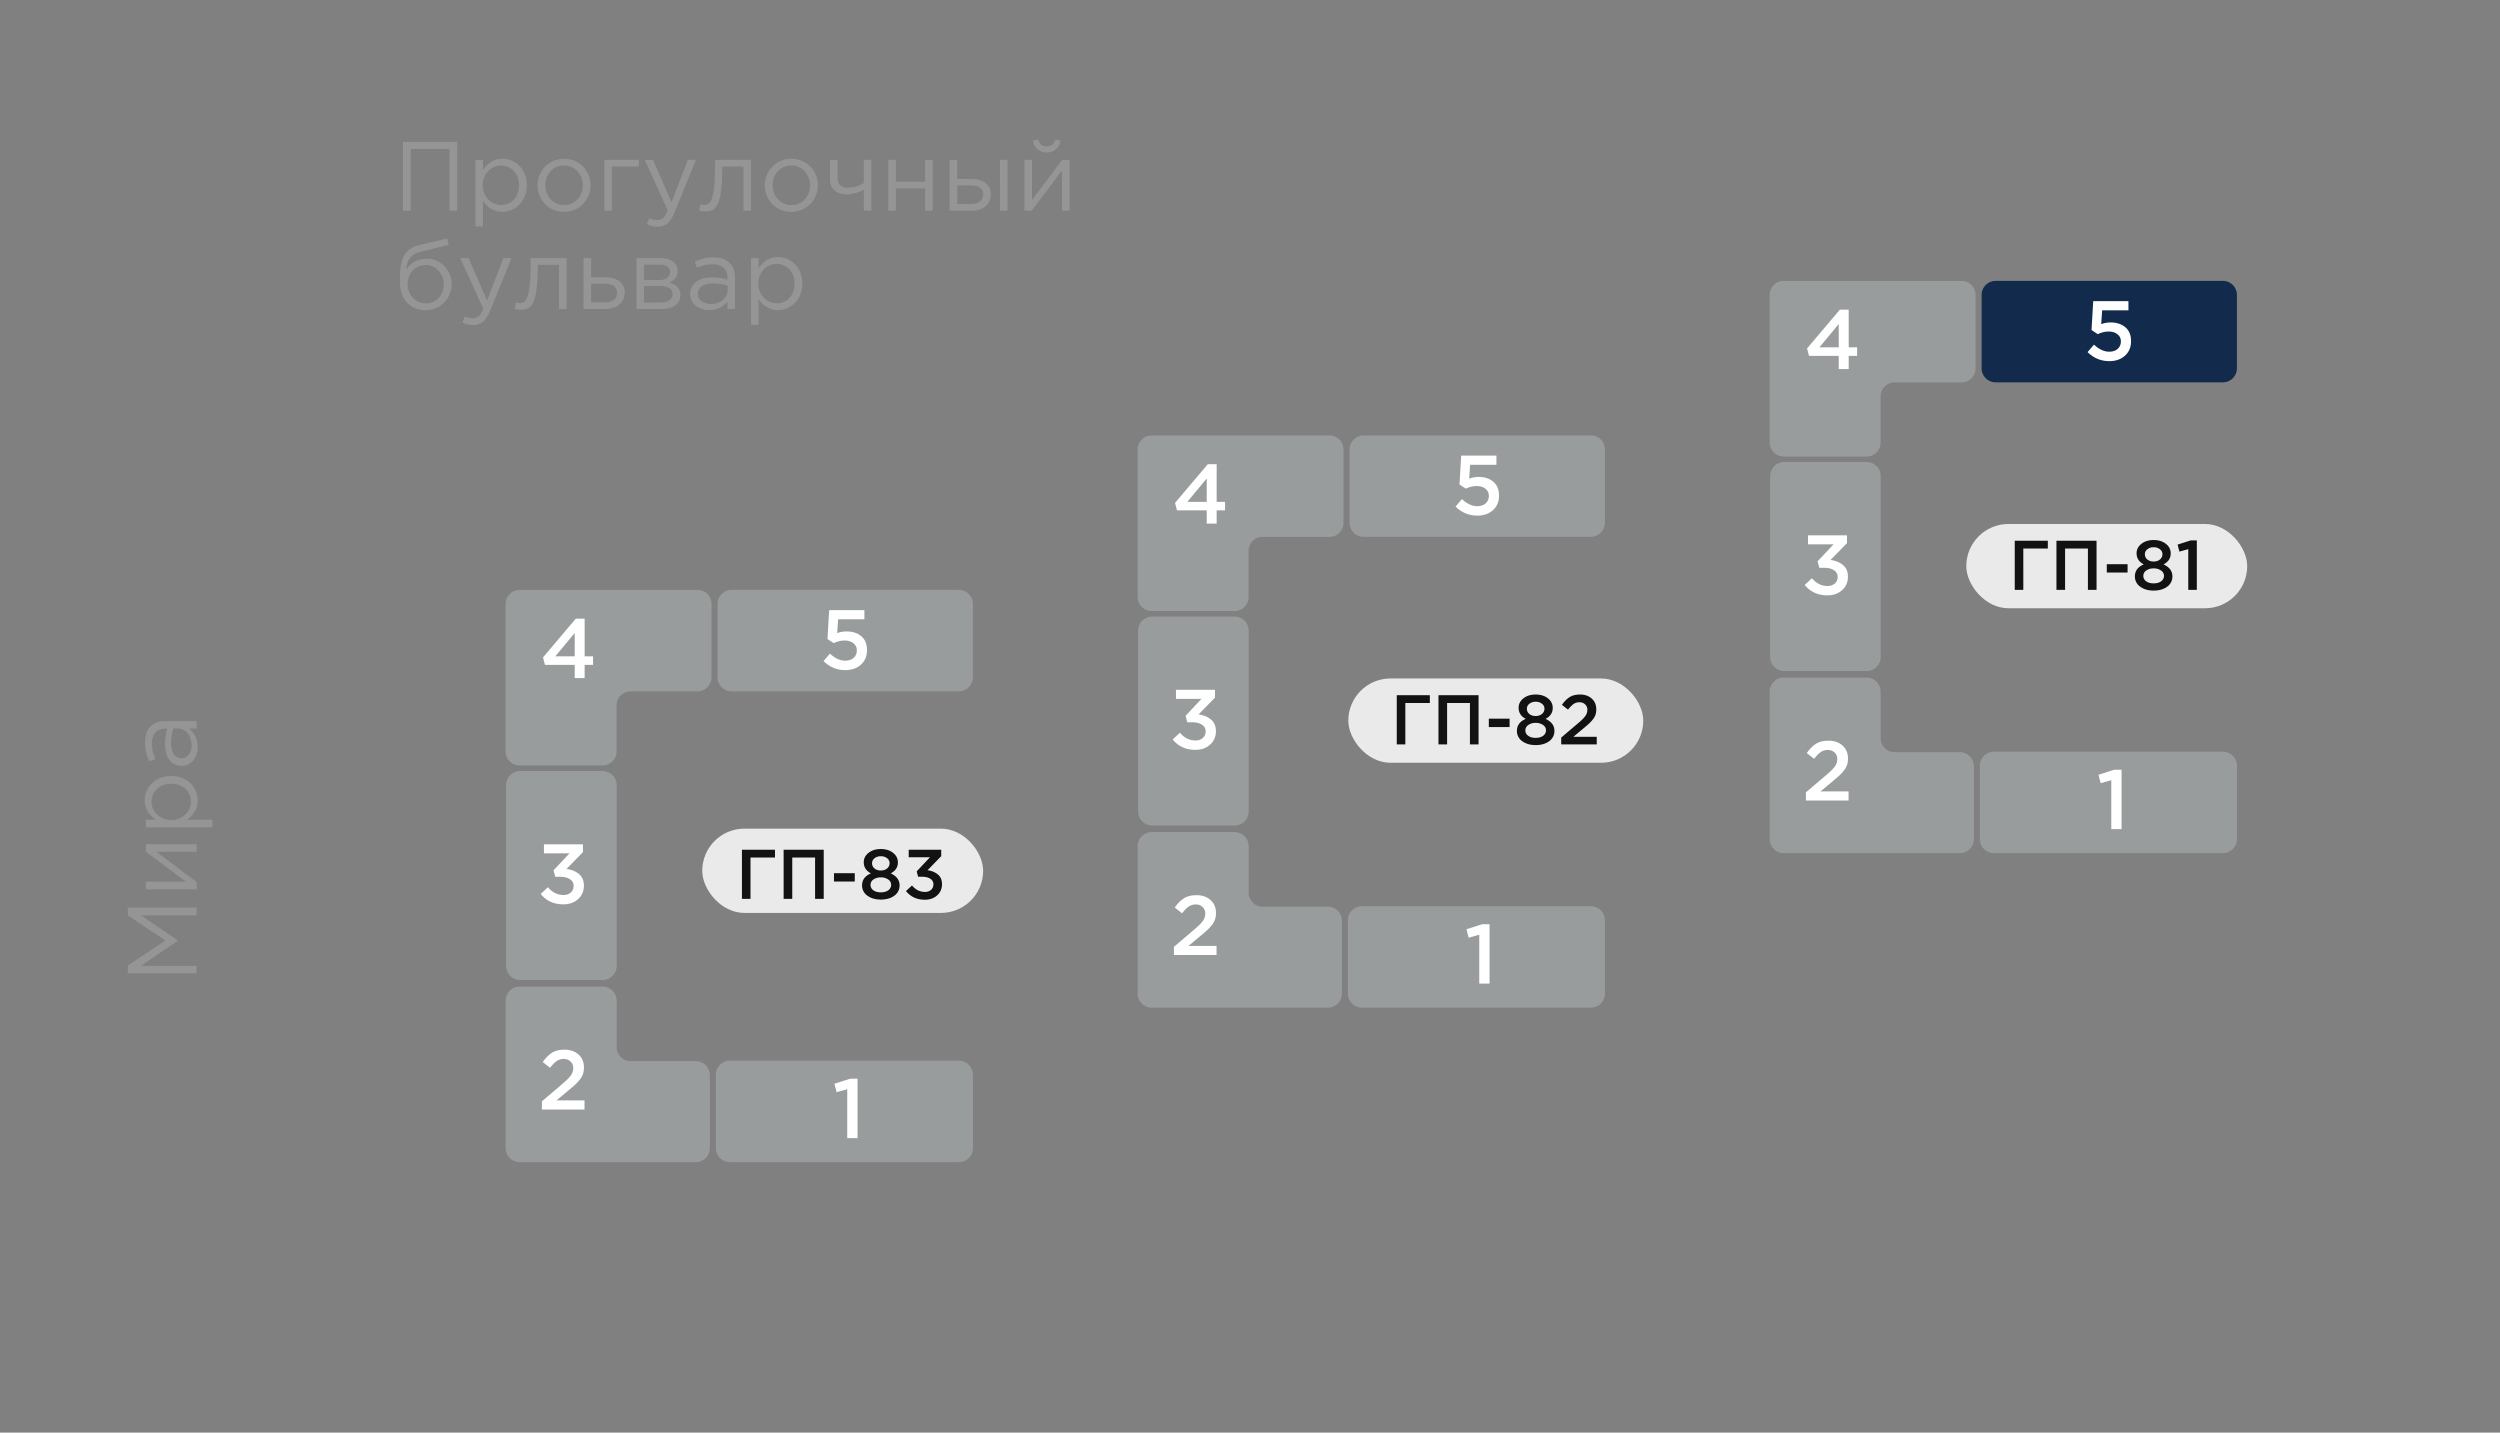 <svg width="178" height="102" viewBox="0 0 178 102" fill="none" xmlns="http://www.w3.org/2000/svg"><rect x="0" y="0" width="178" height="102" fill="#808080" stroke="none"/><rect x="50" y="59" width="20" height="6" rx="3" fill="#EAEAEA"/><path d="M52.092 49.222h16.177a1 1 0 0 0 1-1V43a1 1 0 0 0-1-1H52.091a1 1 0 0 0-1 1v5.222a1 1 0 0 0 1 1zM37 42.004a1 1 0 0 0-1 1v10.499a1 1 0 0 0 1 1h5.9a1 1 0 0 0 1-1v-3.278a1 1 0 0 1 1-1h4.76a1 1 0 0 0 1-1v-5.221a1 1 0 0 0-1-1H37zm.035 27.772h5.87a1 1 0 0 0 1-1V55.901a1 1 0 0 0-1-1h-5.87a1 1 0 0 0-1 1v12.875a1 1 0 0 0 1 1zm-.033.47a1 1 0 0 0-1 1v10.499a1 1 0 0 0 1 1H49.54a1 1 0 0 0 1-1v-5.19a1 1 0 0 0-1-1h-4.636a1 1 0 0 1-1-1v-3.31a1 1 0 0 0-1-1h-5.9zm14.966 12.499H68.27a1 1 0 0 0 1-1v-5.222a1 1 0 0 0-1-1h-16.3a1 1 0 0 0-1 1v5.222a1 1 0 0 0 1 1z" fill="#999C9D"/><path d="M60.177 47.712c-.588 0-1.102-.214-1.542-.642l.456-.534c.36.336.72.504 1.08.504.252 0 .454-.066.606-.198a.69.69 0 0 0 .228-.54.599.599 0 0 0-.246-.504c-.16-.128-.368-.192-.624-.192-.252 0-.51.062-.774.186l-.444-.294.12-2.058h2.508v.654h-1.872l-.066.984c.22-.08.442-.12.666-.12.428 0 .778.114 1.05.342.272.228.408.558.408.99 0 .428-.144.772-.432 1.032-.284.26-.658.39-1.122.39zm-19.258.567v-.942H38.8l-.138-.528 2.334-2.76h.63v2.682h.6v.606h-.6v.942h-.708zm-1.38-1.548h1.38v-1.662l-1.38 1.662zm.564 17.657c-.668 0-1.204-.246-1.608-.738l.516-.48c.312.368.68.552 1.104.552a.776.776 0 0 0 .522-.174.602.602 0 0 0 .204-.474.531.531 0 0 0-.264-.474c-.172-.116-.406-.174-.702-.174h-.342l-.12-.462 1.134-1.206h-1.818v-.642h2.778v.552l-1.17 1.2c.368.052.666.176.894.372.228.192.342.466.342.822 0 .388-.138.706-.414.954-.272.248-.624.372-1.056.372zm-1.521 14.609v-.582l1.446-1.23c.296-.248.5-.452.612-.612a.889.889 0 0 0 .174-.522c0-.2-.064-.358-.192-.474a.683.683 0 0 0-.486-.18.87.87 0 0 0-.498.15c-.144.1-.302.26-.474.48l-.522-.408c.216-.304.438-.526.666-.666.232-.144.526-.216.882-.216.412 0 .746.116 1.002.348.256.232.384.538.384.918 0 .164-.02.312-.06.444a1.3 1.3 0 0 1-.216.396c-.1.132-.21.254-.33.366-.116.108-.278.248-.486.42l-.864.72h1.998v.648h-3.036zm21.742 2.036v-3.48l-.756.21-.156-.6 1.128-.36h.516v4.23h-.732z" fill="#fff"/><rect x="96" y="48.308" width="21" height="6" rx="3" fill="#EAEAEA"/><path d="M97.091 38.222h16.178a1 1 0 0 0 1-1V32a1 1 0 0 0-1-1H97.091a1 1 0 0 0-1 1v5.222a1 1 0 0 0 1 1zM82 31.004a1 1 0 0 0-1 1v10.499a1 1 0 0 0 1 1h5.9a1 1 0 0 0 1-1v-3.278a1 1 0 0 1 1-1h4.76a1 1 0 0 0 1-1v-5.221a1 1 0 0 0-1-1H82zm.035 27.772h5.87a1 1 0 0 0 1-1V44.901a1 1 0 0 0-1-1h-5.87a1 1 0 0 0-1 1v12.875a1 1 0 0 0 1 1zm-.033.47a1 1 0 0 0-1 1v10.499a1 1 0 0 0 1 1H94.54a1 1 0 0 0 1-1v-5.19a1 1 0 0 0-1-1h-4.636a1 1 0 0 1-1-1v-3.31a1 1 0 0 0-1-1h-5.9zm14.966 12.499h16.301a1 1 0 0 0 1-1v-5.222a1 1 0 0 0-1-1h-16.3a1 1 0 0 0-1 1v5.222a1 1 0 0 0 1 1z" fill="#999C9D"/><path d="M105.177 36.712c-.588 0-1.102-.214-1.542-.642l.456-.534c.36.336.72.504 1.08.504.252 0 .454-.066.606-.198a.69.69 0 0 0 .228-.54.599.599 0 0 0-.246-.504c-.16-.128-.368-.192-.624-.192-.252 0-.51.062-.774.186l-.444-.294.12-2.058h2.508v.654h-1.872l-.066.984c.22-.08.442-.12.666-.12.428 0 .778.114 1.05.342.272.228.408.558.408.99 0 .428-.144.772-.432 1.032-.284.26-.658.39-1.122.39zm-19.258.567v-.942H83.8l-.138-.528 2.334-2.76h.63v2.682h.6v.606h-.6v.942h-.708zm-1.38-1.548h1.38v-1.662l-1.38 1.662zm.564 17.657c-.668 0-1.204-.246-1.608-.738l.516-.48c.312.368.68.552 1.104.552a.776.776 0 0 0 .522-.174.602.602 0 0 0 .204-.474.531.531 0 0 0-.264-.474c-.172-.116-.406-.174-.702-.174h-.342l-.12-.462 1.134-1.206h-1.818v-.642h2.778v.552l-1.17 1.2c.368.052.666.176.894.372.228.192.342.466.342.822 0 .388-.138.706-.414.954-.272.248-.624.372-1.056.372zm-1.521 14.609v-.582l1.446-1.23c.296-.248.5-.452.612-.612a.889.889 0 0 0 .174-.522c0-.2-.064-.358-.192-.474a.683.683 0 0 0-.486-.18.87.87 0 0 0-.498.15c-.144.1-.302.26-.474.48l-.522-.408c.216-.304.438-.526.666-.666.232-.144.526-.216.882-.216.412 0 .746.116 1.002.348.256.232.384.538.384.918 0 .164-.02.312-.06.444a1.3 1.3 0 0 1-.216.396c-.1.132-.21.254-.33.366-.116.108-.278.248-.486.42l-.864.72h1.998v.648h-3.036zm21.742 2.036v-3.48l-.756.21-.156-.6 1.128-.36h.516v4.23h-.732z" fill="#fff"/><rect x="140" y="37.308" width="20" height="6" rx="3" fill="#EAEAEA"/><path d="M142.091 27.222h16.178a1 1 0 0 0 1-1V21a1 1 0 0 0-1-1h-16.178a1 1 0 0 0-1 1v5.222a1 1 0 0 0 1 1z" fill="#122A4B"/><path d="M127 20.004a1 1 0 0 0-1 1v10.499a1 1 0 0 0 1 1h5.901a1 1 0 0 0 1-1v-3.277a1 1 0 0 1 1-1h4.759a1 1 0 0 0 1-1v-5.222a1 1 0 0 0-1-1H127zm.035 27.772h5.87a1 1 0 0 0 1-1V33.901a1 1 0 0 0-1-1h-5.87a1 1 0 0 0-1 1v12.875a1 1 0 0 0 1 1zm-.033.47a1 1 0 0 0-1 1v10.499a1 1 0 0 0 1 1h12.537a1 1 0 0 0 1-1v-5.19a1 1 0 0 0-1-1h-4.636a1 1 0 0 1-1-1v-3.31a1 1 0 0 0-1-1h-5.901zm14.966 12.499h16.301a1 1 0 0 0 1-1v-5.222a1 1 0 0 0-1-1h-16.301a1 1 0 0 0-1 1v5.222a1 1 0 0 0 1 1z" fill="#999C9D"/><path d="M150.177 25.712c-.588 0-1.102-.214-1.542-.642l.456-.534c.36.336.72.504 1.08.504.252 0 .454-.066.606-.198a.69.69 0 0 0 .228-.54.599.599 0 0 0-.246-.504c-.16-.128-.368-.192-.624-.192-.252 0-.51.062-.774.186l-.444-.294.12-2.058h2.508v.654h-1.872l-.066.984c.22-.08.442-.12.666-.12.428 0 .778.114 1.05.342.272.228.408.558.408.99 0 .428-.144.772-.432 1.032-.284.26-.658.39-1.122.39zm-19.258.567v-.942h-2.118l-.138-.528 2.334-2.76h.63v2.682h.6v.606h-.6v.942h-.708zm-1.38-1.548h1.38v-1.662l-1.38 1.662zm.564 17.657c-.668 0-1.204-.246-1.608-.738l.516-.48c.312.368.68.552 1.104.552a.776.776 0 0 0 .522-.174.602.602 0 0 0 .204-.474.531.531 0 0 0-.264-.474c-.172-.116-.406-.174-.702-.174h-.342l-.12-.462 1.134-1.206h-1.818v-.642h2.778v.552l-1.17 1.2c.368.052.666.176.894.372.228.192.342.466.342.822 0 .388-.138.706-.414.954-.272.248-.624.372-1.056.372zm-1.521 14.609v-.582l1.446-1.23c.296-.248.5-.452.612-.612a.889.889 0 0 0 .174-.522c0-.2-.064-.358-.192-.474a.683.683 0 0 0-.486-.18.87.87 0 0 0-.498.15c-.144.1-.302.26-.474.48l-.522-.408c.216-.304.438-.526.666-.666.232-.144.526-.216.882-.216.412 0 .746.116 1.002.348.256.232.384.538.384.918 0 .164-.02.312-.06.444a1.3 1.3 0 0 1-.216.396c-.1.132-.21.254-.33.366-.116.108-.278.248-.486.42l-.864.72h1.998v.648h-3.036zm21.742 2.036v-3.48l-.756.21-.156-.6 1.128-.36h.516v4.23h-.732z" fill="#fff"/><path d="M14 69.307H9.1v-.56l2.674-1.785L9.1 65.177v-.56H14v.553h-3.969l2.625 1.785v.028l-2.618 1.785H14v.539zm0-5.986h-3.619v-.54h2.863l-2.863-2.148v-.525H14v.539h-2.863L14 62.803v.518zm1.12-4.416h-4.739v-.54h.728c-.434-.293-.805-.72-.805-1.385 0-.868.686-1.73 1.89-1.73 1.183 0 1.883.855 1.883 1.73 0 .672-.364 1.106-.77 1.386h1.813v.539zm-1.526-1.827c0-.7-.518-1.274-1.407-1.274-.854 0-1.4.588-1.4 1.274 0 .672.567 1.309 1.407 1.309.84 0 1.4-.637 1.4-1.31zm.483-3.9c0 .68-.385 1.351-1.141 1.351-.777 0-1.183-.63-1.183-1.547 0-.462.063-.784.154-1.106h-.112c-.644 0-.98.392-.98 1.071 0 .427.105.763.259 1.1l-.441.16c-.182-.399-.308-.784-.308-1.316 0-.51.14-.91.399-1.169.252-.252.602-.378 1.064-.378H14v.532h-.539c.322.252.616.665.616 1.302zm-.434-.105c0-.665-.399-1.204-.973-1.204h-.336a3.72 3.72 0 0 0-.154 1.057c0 .672.294 1.057.742 1.057.455 0 .721-.42.721-.91zM28.693 15v-4.9h3.864V15h-.553v-4.396h-2.758V15h-.553zm5.159 1.12v-4.739h.539v.728c.294-.434.721-.805 1.386-.805.868 0 1.729.686 1.729 1.89 0 1.183-.854 1.883-1.729 1.883-.672 0-1.106-.364-1.386-.77v1.813h-.539zm1.827-1.526c.7 0 1.274-.518 1.274-1.407 0-.854-.588-1.4-1.274-1.4-.672 0-1.309.567-1.309 1.407 0 .84.637 1.4 1.309 1.4zm4.473.49c-1.085 0-1.876-.854-1.876-1.89 0-1.022.798-1.89 1.89-1.89 1.085 0 1.883.854 1.883 1.89a1.88 1.88 0 0 1-1.897 1.89zm.014-.483c.784 0 1.33-.63 1.33-1.407s-.58-1.414-1.344-1.414c-.784 0-1.323.637-1.323 1.414 0 .777.574 1.407 1.337 1.407zm2.86.399v-3.619h2.457v.476h-1.918V15h-.54zm3.8 1.141c-.3 0-.525-.063-.77-.182l.182-.427c.175.091.336.133.567.133.322 0 .525-.168.742-.679l-1.645-3.605h.595l1.316 3.017 1.162-3.017h.574l-1.519 3.738c-.308.749-.658 1.022-1.204 1.022zm3.4-1.085c-.118 0-.321-.028-.433-.056l.063-.462a1.2 1.2 0 0 0 .259.049c.434 0 .798-.189.798-2.905v-.301h2.562V15h-.54v-3.143h-1.511v.084c0 2.821-.511 3.115-1.197 3.115zm6.107.028c-1.085 0-1.876-.854-1.876-1.89 0-1.022.798-1.89 1.89-1.89 1.085 0 1.883.854 1.883 1.89a1.88 1.88 0 0 1-1.897 1.89zm.014-.483c.784 0 1.33-.63 1.33-1.407s-.58-1.414-1.344-1.414c-.784 0-1.323.637-1.323 1.414 0 .777.574 1.407 1.337 1.407zm5.155.399v-1.491c-.259.147-.784.329-1.21.329-.715 0-1.198-.371-1.198-1.085v-1.372h.54v1.295c0 .427.266.693.727.693.386 0 .848-.14 1.142-.343v-1.645h.538V15h-.538zm1.744 0v-3.619h.54v1.561h2.085v-1.561h.54V15h-.54v-1.582h-2.085V15h-.54zm4.369 0v-3.619h.539v1.358h.966c.784 0 1.428.322 1.428 1.085 0 .721-.54 1.176-1.365 1.176h-1.568zm.539-.476h.98c.539 0 .868-.231.868-.686 0-.42-.336-.637-.89-.637h-.958v1.323zm3.045.476v-3.619h.539V15h-.54zm1.74 0v-3.619h.54v2.863l2.149-2.863h.525V15h-.54v-2.863L73.459 15h-.518zm1.59-4.137c-.525 0-.903-.357-.987-.854l.37-.077c.085.301.274.49.617.49.343 0 .532-.189.616-.49l.37.077c-.083.497-.461.854-.986.854zM30.303 22.084c-1.099 0-1.834-.777-1.834-2.037 0-1.169.091-2.289 1.351-2.59l2.016-.476.105.455-1.96.483c-.749.189-1.001.595-1.057 1.288.252-.427.728-.784 1.498-.784.945 0 1.736.805 1.736 1.799 0 1.008-.784 1.862-1.855 1.862zm.014-.483c.749 0 1.281-.609 1.281-1.365s-.567-1.365-1.295-1.365c-.749 0-1.281.609-1.281 1.365s.567 1.365 1.295 1.365zm3.377 1.54c-.3 0-.525-.063-.77-.182l.182-.427c.175.091.336.133.567.133.322 0 .525-.168.742-.679l-1.645-3.605h.595l1.316 3.017 1.162-3.017h.574l-1.519 3.738c-.308.749-.658 1.022-1.204 1.022zm3.401-1.085c-.119 0-.322-.028-.434-.056l.063-.462a1.2 1.2 0 0 0 .259.049c.434 0 .798-.189.798-2.905v-.301h2.562V22h-.539v-3.143h-1.512v.084c0 2.821-.511 3.115-1.197 3.115zM41.549 22v-3.619h.54v1.358h.965c.784 0 1.428.322 1.428 1.085 0 .721-.539 1.176-1.365 1.176H41.55zm.54-.476h.98c.538 0 .867-.231.867-.686 0-.42-.336-.637-.889-.637h-.959v1.323zm3.227.476v-3.619h1.75c.72 0 1.183.357 1.183.903 0 .476-.301.707-.602.833.434.119.798.385.798.896 0 .609-.518.987-1.316.987h-1.813zm.539-.462h1.204c.518 0 .833-.231.833-.609 0-.35-.315-.56-.903-.56h-1.134v1.169zm0-1.603h1.113c.434 0 .735-.203.735-.581 0-.301-.252-.511-.721-.511h-1.127v1.092zm4.64 2.142c-.679 0-1.35-.385-1.35-1.141 0-.777.63-1.183 1.546-1.183.462 0 .784.063 1.106.154v-.112c0-.644-.392-.98-1.07-.98-.428 0-.764.105-1.1.259l-.16-.441c.398-.182.783-.308 1.315-.308.511 0 .91.14 1.17.399.251.252.377.602.377 1.064V22h-.532v-.539c-.252.322-.665.616-1.302.616zm.105-.434c.665 0 1.204-.399 1.204-.973v-.336a3.72 3.72 0 0 0-1.057-.154c-.672 0-1.057.294-1.057.742 0 .455.42.721.91.721zm2.871 1.477v-4.739h.54v.728c.293-.434.72-.805 1.385-.805.868 0 1.73.686 1.73 1.89 0 1.183-.855 1.883-1.73 1.883-.672 0-1.106-.364-1.386-.77v1.813h-.539zm1.827-1.526c.7 0 1.274-.518 1.274-1.407 0-.854-.588-1.4-1.274-1.4-.672 0-1.309.567-1.309 1.407 0 .84.637 1.4 1.31 1.4z" fill="#959595"/><path d="M52.825 64v-3.5h2.355v.555h-1.745V64h-.61zm2.969 0v-3.5h2.855V64h-.615v-2.945h-1.625V64h-.615zm3.585-1.235v-.595h1.48v.595h-1.48zm3.336 1.285c-.387 0-.707-.093-.96-.28a.87.87 0 0 1-.375-.73c0-.393.21-.678.63-.855-.34-.18-.51-.443-.51-.79 0-.27.115-.495.345-.675.23-.18.52-.27.87-.27s.64.09.87.27c.23.18.345.408.345.685 0 .34-.17.6-.51.78.42.193.63.477.63.85a.88.88 0 0 1-.375.74c-.25.183-.57.275-.96.275zm-.45-2.215c.12.097.27.145.45.145s.328-.048.445-.145c.12-.1.18-.227.18-.38a.426.426 0 0 0-.175-.345.681.681 0 0 0-.45-.145.682.682 0 0 0-.45.145.431.431 0 0 0-.175.35c0 .153.058.278.175.375zm-.085 1.55c.133.1.311.15.535.15.223 0 .401-.05.535-.15a.47.47 0 0 0 .2-.385.443.443 0 0 0-.21-.38.88.88 0 0 0-.525-.15.88.88 0 0 0-.525.15.461.461 0 0 0-.01.765zm3.664.675c-.557 0-1.003-.205-1.34-.615l.43-.4c.26.307.567.46.92.46a.647.647 0 0 0 .435-.145c.113-.1.17-.232.17-.395a.443.443 0 0 0-.22-.395c-.143-.097-.338-.145-.585-.145h-.285l-.1-.385.945-1.005H64.7V60.5h2.315v.46l-.975 1c.307.043.555.147.745.31.19.16.285.388.285.685 0 .323-.115.588-.345.795-.227.207-.52.31-.88.31zM99.45 53v-3.5h2.355v.555h-1.745V53h-.61zm2.969 0v-3.5h2.855V53h-.615v-2.945h-1.625V53h-.615zm3.585-1.235v-.595h1.48v.595h-1.48zm3.336 1.285c-.387 0-.707-.093-.96-.28a.87.87 0 0 1-.375-.73c0-.393.21-.678.63-.855-.34-.18-.51-.443-.51-.79 0-.27.115-.495.345-.675.23-.18.52-.27.87-.27s.64.09.87.27c.23.18.345.408.345.685 0 .34-.17.6-.51.78.42.193.63.477.63.85a.88.88 0 0 1-.375.74c-.25.183-.57.275-.96.275zm-.45-2.215c.12.097.27.145.45.145s.328-.048.445-.145c.12-.1.18-.227.18-.38a.428.428 0 0 0-.175-.345.683.683 0 0 0-.45-.145.68.68 0 0 0-.45.145.43.43 0 0 0-.175.35c0 .153.058.278.175.375zm-.085 1.55c.133.1.311.15.535.15.223 0 .401-.05.535-.15a.47.47 0 0 0 .2-.385.443.443 0 0 0-.21-.38.88.88 0 0 0-.525-.15.88.88 0 0 0-.525.15.46.46 0 0 0-.01.765zm2.354.615v-.485l1.205-1.025c.247-.207.417-.377.51-.51a.738.738 0 0 0 .145-.435.505.505 0 0 0-.16-.395.57.57 0 0 0-.405-.15.725.725 0 0 0-.415.125c-.12.083-.252.217-.395.4l-.435-.34c.18-.253.365-.438.555-.555.193-.12.438-.18.735-.18.343 0 .622.097.835.29.213.193.32.448.32.765 0 .137-.017.26-.05.37a1.069 1.069 0 0 1-.18.33c-.083.11-.175.212-.275.305-.097.09-.232.207-.405.35l-.72.6h1.665V53h-2.53zm32.291-11v-3.5h2.355v.555h-1.745V42h-.61zm2.969 0v-3.5h2.855V42h-.615v-2.945h-1.625V42h-.615zm3.585-1.235v-.595h1.48v.595h-1.48zm3.336 1.285c-.387 0-.707-.093-.96-.28a.87.87 0 0 1-.375-.73c0-.393.21-.678.63-.855-.34-.18-.51-.443-.51-.79 0-.27.115-.495.345-.675.23-.18.52-.27.87-.27s.64.09.87.27c.23.18.345.408.345.685 0 .34-.17.6-.51.78.42.193.63.477.63.85a.88.88 0 0 1-.375.74c-.25.183-.57.275-.96.275zm-.45-2.215c.12.097.27.145.45.145s.328-.048.445-.145c.12-.1.18-.227.18-.38a.428.428 0 0 0-.175-.345.683.683 0 0 0-.45-.145.68.68 0 0 0-.45.145.43.43 0 0 0-.175.35c0 .153.058.278.175.375zm-.085 1.55c.133.1.311.15.535.15.223 0 .401-.05.535-.15a.47.47 0 0 0 .2-.385.443.443 0 0 0-.21-.38.88.88 0 0 0-.525-.15.88.88 0 0 0-.525.15.46.46 0 0 0-.01.765zm2.999.615v-2.9l-.63.175-.13-.5.94-.3h.43V42h-.61z" fill="#121212"/></svg>
